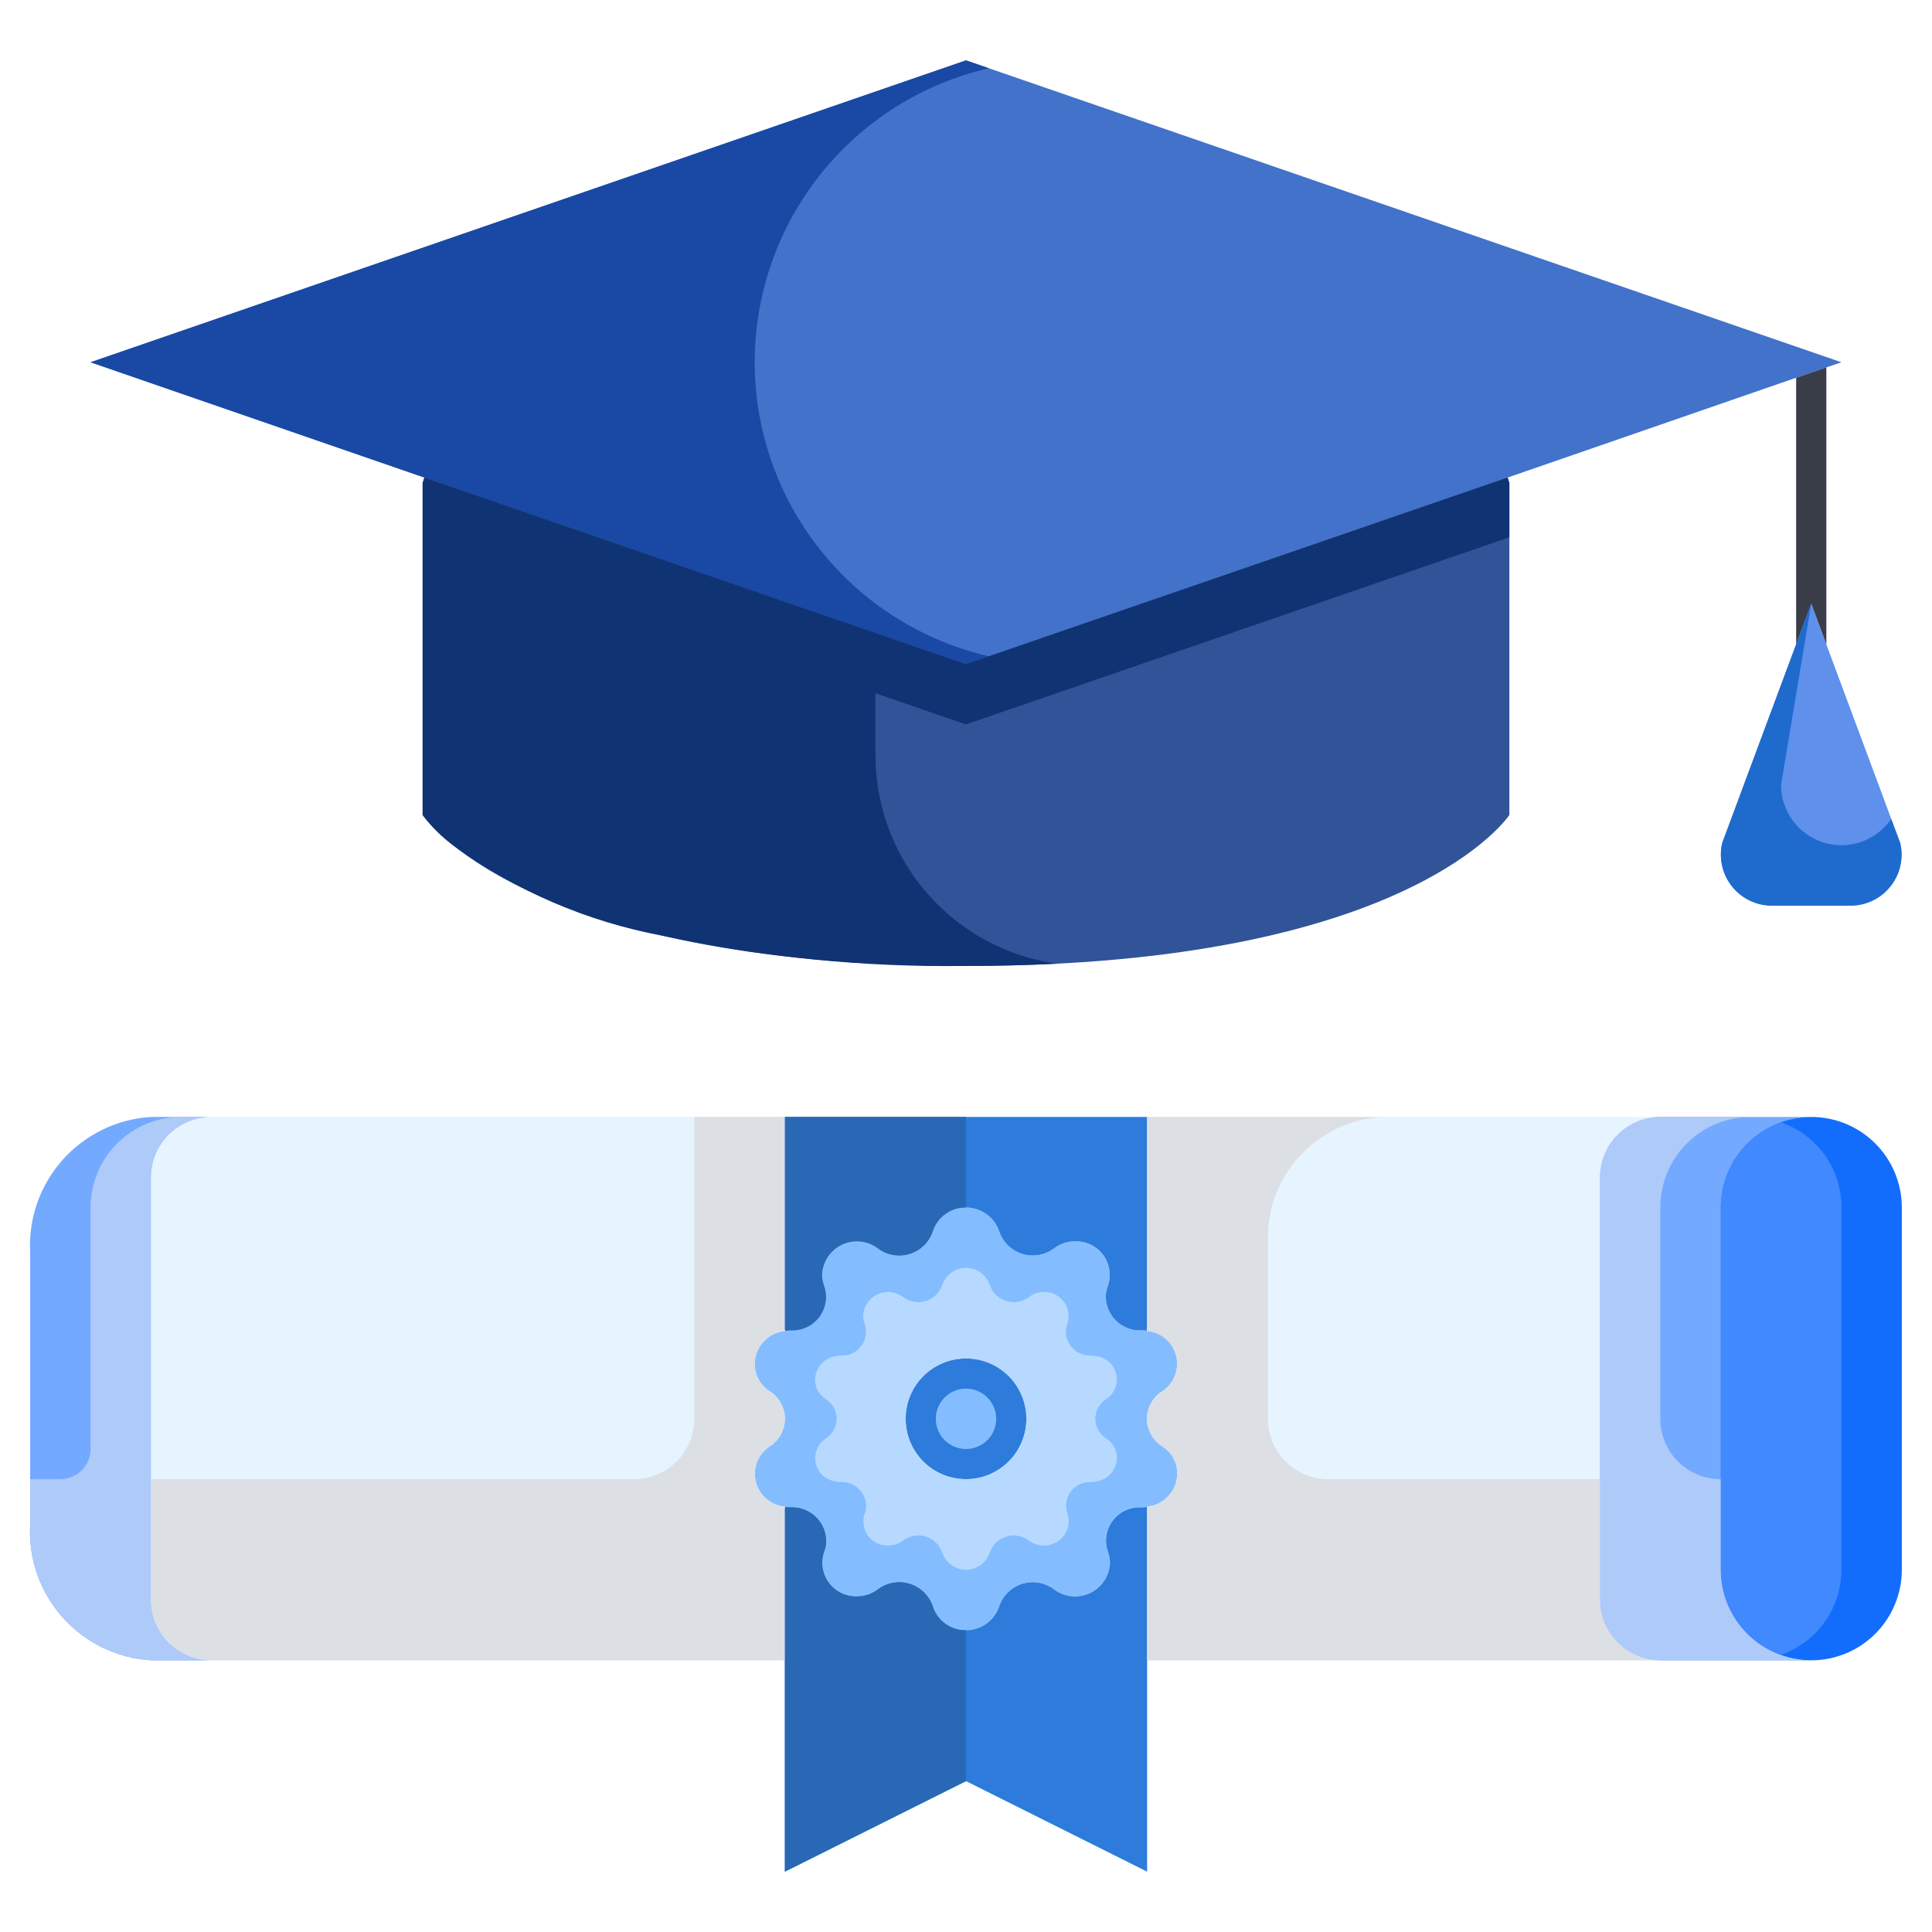 <svg width="85" height="85" viewBox="0 0 85 85" fill="none" xmlns="http://www.w3.org/2000/svg">
<path d="M83.604 37.094C83.681 37.429 83.681 37.778 83.602 38.112C83.524 38.447 83.37 38.759 83.151 39.024C82.933 39.29 82.657 39.502 82.344 39.644C82.031 39.786 81.69 39.854 81.346 39.844H78.026C77.683 39.854 77.341 39.786 77.028 39.644C76.716 39.502 76.439 39.29 76.221 39.024C76.003 38.759 75.849 38.447 75.77 38.112C75.692 37.778 75.691 37.429 75.768 37.094L79.686 26.562L83.604 37.094Z" fill="#5E90EC"/>
<path d="M79.688 16.389L66.327 21.011L42.5 29.219L18.673 21.011L3.984 15.938L42.5 2.656L81.016 15.938L79.688 16.389Z" fill="#4272CA"/>
<path d="M66.406 21.247V35.856C66.406 35.856 62.063 42.497 42.5 42.497C22.937 42.497 18.594 35.856 18.594 35.856V21.247L18.673 21.008L42.5 29.216L66.327 21.008L66.406 21.247Z" fill="#305497"/>
<path d="M33.203 15.938C33.205 12.934 34.225 10.02 36.096 7.671C37.968 5.322 40.58 3.676 43.507 3.003L42.5 2.656L3.984 15.938L18.673 21.011L42.5 29.219L43.508 28.872C40.581 28.199 37.968 26.554 36.097 24.204C34.225 21.855 33.205 18.941 33.203 15.938Z" fill="#1949A4"/>
<path d="M66.327 21.008L42.5 29.216L18.673 21.008L18.594 21.247V35.856C18.973 36.358 19.42 36.805 19.922 37.184C22.662 39.187 25.816 40.548 29.152 41.169C33.537 42.117 38.015 42.562 42.5 42.497C43.913 42.497 45.245 42.462 46.504 42.399C44.291 42.091 42.263 40.993 40.794 39.308C39.326 37.622 38.517 35.463 38.516 33.228V30.5L42.5 31.872L66.327 23.664L66.406 23.637V21.247L66.327 21.008Z" fill="#103373"/>
<path d="M80.352 28.348V16.164L79.688 16.39L79.023 16.62V28.348L79.688 26.563L80.352 28.348Z" fill="#393D48"/>
<path d="M83.604 37.094L83.206 36.032C82.885 36.5 82.423 36.853 81.888 37.039C81.352 37.226 80.771 37.236 80.229 37.068C79.687 36.901 79.213 36.564 78.876 36.107C78.54 35.651 78.358 35.099 78.358 34.531L79.686 26.562L75.768 37.094C75.691 37.429 75.692 37.778 75.77 38.112C75.849 38.447 76.003 38.759 76.221 39.024C76.439 39.29 76.716 39.502 77.028 39.644C77.341 39.786 77.683 39.854 78.026 39.844H81.346C81.69 39.854 82.031 39.786 82.344 39.644C82.657 39.502 82.933 39.29 83.151 39.024C83.37 38.759 83.524 38.447 83.602 38.112C83.681 37.778 83.681 37.429 83.604 37.094Z" fill="#1F6ACD"/>
<path d="M6.64 49.141H9.296C8.592 49.143 7.918 49.423 7.42 49.921C6.922 50.419 6.642 51.093 6.64 51.797V70.391C6.642 71.094 6.922 71.769 7.42 72.267C7.918 72.764 8.592 73.045 9.296 73.047H6.64C5.144 72.955 3.746 72.275 2.751 71.155C1.755 70.035 1.243 68.566 1.327 67.07V55.117C1.243 53.621 1.755 52.153 2.751 51.033C3.746 49.913 5.144 49.233 6.64 49.141Z" fill="#73A9FF"/>
<path d="M77.031 49.141H79.688C78.631 49.141 77.617 49.56 76.87 50.308C76.123 51.055 75.703 52.068 75.703 53.125V69.062C75.703 70.119 76.123 71.133 76.87 71.88C77.617 72.627 78.631 73.047 79.688 73.047H73.047C72.343 73.045 71.669 72.764 71.171 72.267C70.673 71.769 70.393 71.094 70.391 70.391V51.797C70.393 51.093 70.673 50.419 71.171 49.921C71.669 49.423 72.343 49.143 73.047 49.141H77.031Z" fill="#73A9FF"/>
<path d="M83.672 53.125V69.062C83.672 70.119 83.252 71.133 82.505 71.88C81.758 72.627 80.744 73.047 79.688 73.047C78.631 73.047 77.617 72.627 76.87 71.88C76.123 71.133 75.703 70.119 75.703 69.062V53.125C75.703 52.068 76.123 51.055 76.87 50.308C77.617 49.56 78.631 49.141 79.688 49.141C80.744 49.141 81.758 49.56 82.505 50.308C83.252 51.055 83.672 52.068 83.672 53.125Z" fill="#136DFC"/>
<path d="M81.016 69.06V53.123C81.019 52.3 80.765 51.497 80.289 50.826C79.812 50.155 79.138 49.65 78.359 49.383C77.584 49.654 76.912 50.16 76.436 50.83C75.96 51.5 75.704 52.301 75.703 53.123V69.06C75.704 69.882 75.959 70.684 76.435 71.354C76.911 72.024 77.584 72.53 78.359 72.802C79.135 72.53 79.808 72.024 80.284 71.354C80.759 70.684 81.015 69.882 81.016 69.06Z" fill="#4089FF"/>
<path d="M34.544 66.287L34.531 66.406V73.047H9.297C8.593 73.045 7.919 72.764 7.421 72.267C6.923 71.769 6.643 71.094 6.641 70.391V51.797C6.643 51.093 6.923 50.419 7.421 49.921C7.919 49.423 8.593 49.143 9.297 49.141H34.531V58.438L34.544 58.557C34.179 58.59 33.84 58.758 33.592 59.029C33.344 59.299 33.205 59.651 33.203 60.018C33.205 60.257 33.266 60.492 33.382 60.701C33.498 60.91 33.665 61.086 33.867 61.213C34.071 61.343 34.238 61.521 34.354 61.732C34.471 61.944 34.531 62.181 34.531 62.422C34.531 62.663 34.471 62.9 34.354 63.111C34.238 63.323 34.071 63.501 33.867 63.63C33.614 63.795 33.419 64.036 33.309 64.317C33.199 64.599 33.18 64.908 33.255 65.201C33.329 65.494 33.494 65.756 33.725 65.951C33.957 66.146 34.243 66.263 34.544 66.287Z" fill="#E5F4FF"/>
<path d="M50.468 49.141H73.046C72.343 49.143 71.668 49.423 71.171 49.921C70.673 50.419 70.392 51.093 70.39 51.797V70.391C70.392 71.094 70.673 71.769 71.171 72.267C71.668 72.764 72.343 73.045 73.046 73.047H50.468V66.406L50.455 66.287C50.82 66.253 51.16 66.085 51.408 65.815C51.656 65.545 51.794 65.192 51.797 64.826C51.795 64.587 51.734 64.352 51.617 64.143C51.501 63.934 51.335 63.758 51.132 63.63C50.928 63.502 50.76 63.324 50.643 63.112C50.526 62.901 50.465 62.663 50.465 62.422C50.465 62.18 50.526 61.943 50.643 61.731C50.76 61.52 50.928 61.342 51.132 61.213C51.386 61.048 51.581 60.808 51.691 60.526C51.801 60.245 51.82 59.936 51.745 59.643C51.67 59.35 51.506 59.087 51.274 58.893C51.043 58.698 50.757 58.581 50.455 58.557L50.468 58.438V49.141Z" fill="#E5F4FF"/>
<path d="M50.456 58.556C50.757 58.58 51.043 58.697 51.275 58.892C51.506 59.087 51.671 59.349 51.745 59.642C51.82 59.935 51.801 60.244 51.691 60.526C51.581 60.807 51.386 61.048 51.133 61.213C50.928 61.341 50.76 61.52 50.643 61.731C50.526 61.942 50.465 62.18 50.465 62.421C50.465 62.663 50.526 62.9 50.643 63.112C50.76 63.323 50.928 63.501 51.133 63.63C51.335 63.757 51.502 63.934 51.618 64.143C51.734 64.352 51.795 64.586 51.797 64.825C51.795 65.192 51.656 65.545 51.408 65.815C51.16 66.085 50.821 66.253 50.456 66.286C50.378 66.308 50.297 66.317 50.216 66.313H50.15C49.914 66.31 49.681 66.364 49.47 66.47C49.259 66.576 49.077 66.731 48.939 66.923C48.8 67.115 48.711 67.336 48.676 67.57C48.642 67.804 48.665 68.042 48.742 68.265C48.804 68.426 48.835 68.597 48.835 68.77C48.822 69.05 48.732 69.321 48.575 69.554C48.418 69.786 48.201 69.972 47.946 70.089C47.691 70.207 47.409 70.253 47.131 70.221C46.852 70.19 46.587 70.083 46.365 69.912C46.167 69.766 45.938 69.668 45.696 69.628C45.453 69.587 45.205 69.604 44.97 69.678C44.736 69.752 44.522 69.88 44.347 70.052C44.171 70.225 44.039 70.436 43.961 70.669C43.858 70.975 43.661 71.24 43.399 71.428C43.137 71.617 42.823 71.718 42.5 71.718C42.177 71.718 41.863 71.617 41.601 71.428C41.339 71.24 41.142 70.975 41.039 70.669C40.961 70.436 40.829 70.225 40.653 70.052C40.478 69.88 40.264 69.752 40.03 69.678C39.795 69.604 39.547 69.587 39.304 69.628C39.062 69.668 38.833 69.766 38.635 69.912C38.369 70.119 38.042 70.231 37.706 70.231C37.465 70.239 37.227 70.188 37.011 70.083C36.794 69.978 36.607 69.822 36.464 69.629C36.322 69.435 36.229 69.21 36.193 68.972C36.157 68.735 36.179 68.492 36.258 68.265C36.321 68.109 36.352 67.942 36.351 67.774C36.346 67.574 36.301 67.378 36.219 67.196C36.138 67.014 36.02 66.85 35.874 66.714C35.728 66.578 35.557 66.472 35.369 66.403C35.182 66.335 34.983 66.304 34.784 66.313H34.73C34.667 66.318 34.604 66.309 34.544 66.286C34.243 66.263 33.957 66.145 33.725 65.951C33.494 65.756 33.329 65.494 33.255 65.201C33.18 64.908 33.199 64.599 33.309 64.317C33.419 64.035 33.614 63.795 33.867 63.63C34.071 63.501 34.238 63.322 34.354 63.111C34.471 62.9 34.531 62.663 34.531 62.421C34.531 62.18 34.471 61.943 34.354 61.732C34.238 61.521 34.071 61.342 33.867 61.213C33.665 61.085 33.498 60.909 33.382 60.7C33.266 60.491 33.205 60.256 33.203 60.017C33.205 59.651 33.344 59.298 33.592 59.028C33.84 58.758 34.179 58.59 34.544 58.556C34.622 58.535 34.703 58.526 34.784 58.53H34.85C35.086 58.533 35.319 58.479 35.53 58.373C35.741 58.267 35.923 58.111 36.061 57.92C36.2 57.728 36.289 57.506 36.324 57.273C36.358 57.039 36.335 56.801 36.258 56.578C36.196 56.416 36.165 56.245 36.165 56.073C36.178 55.793 36.268 55.522 36.425 55.289C36.582 55.056 36.799 54.871 37.054 54.754C37.309 54.636 37.591 54.59 37.869 54.621C38.148 54.653 38.413 54.76 38.635 54.931C38.833 55.077 39.062 55.174 39.304 55.215C39.547 55.256 39.795 55.238 40.03 55.164C40.264 55.091 40.478 54.962 40.653 54.79C40.829 54.618 40.961 54.407 41.039 54.174C41.142 53.868 41.339 53.602 41.601 53.414C41.863 53.226 42.177 53.125 42.5 53.125C42.823 53.125 43.137 53.226 43.399 53.414C43.661 53.602 43.858 53.868 43.961 54.174C44.039 54.407 44.171 54.618 44.347 54.79C44.522 54.962 44.736 55.091 44.97 55.164C45.205 55.238 45.453 55.256 45.696 55.215C45.938 55.174 46.167 55.077 46.365 54.931C46.631 54.724 46.958 54.612 47.294 54.612C47.535 54.604 47.773 54.655 47.989 54.76C48.206 54.864 48.393 55.02 48.536 55.214C48.678 55.407 48.771 55.633 48.807 55.87C48.843 56.108 48.821 56.351 48.742 56.578C48.679 56.734 48.648 56.901 48.649 57.069C48.654 57.269 48.699 57.465 48.781 57.647C48.862 57.829 48.98 57.993 49.126 58.129C49.272 58.265 49.443 58.37 49.631 58.439C49.818 58.508 50.017 58.539 50.216 58.53H50.27C50.333 58.525 50.396 58.534 50.456 58.556ZM45.156 62.421C45.156 61.896 45.001 61.383 44.709 60.946C44.417 60.509 44.002 60.168 43.517 59.967C43.031 59.766 42.497 59.714 41.982 59.816C41.467 59.919 40.993 60.172 40.622 60.543C40.25 60.915 39.997 61.388 39.895 61.903C39.792 62.418 39.845 62.953 40.046 63.438C40.247 63.923 40.587 64.338 41.024 64.63C41.461 64.922 41.975 65.078 42.5 65.078C43.204 65.076 43.878 64.795 44.376 64.297C44.874 63.8 45.154 63.125 45.156 62.421Z" fill="#83BDFF"/>
<path d="M50.469 73.049V82.346L42.5 78.362L34.531 82.346V66.409L34.544 66.289C34.604 66.312 34.667 66.321 34.73 66.316H34.784C34.983 66.307 35.182 66.337 35.369 66.406C35.557 66.475 35.728 66.581 35.874 66.717C36.02 66.853 36.138 67.017 36.219 67.199C36.301 67.381 36.346 67.577 36.351 67.777C36.352 67.945 36.321 68.112 36.258 68.268C36.179 68.495 36.157 68.738 36.193 68.975C36.229 69.213 36.322 69.438 36.464 69.632C36.607 69.825 36.794 69.981 37.011 70.086C37.227 70.191 37.465 70.242 37.706 70.234C38.042 70.234 38.369 70.121 38.635 69.915C38.833 69.769 39.062 69.671 39.304 69.631C39.547 69.59 39.795 69.607 40.03 69.681C40.264 69.755 40.478 69.883 40.653 70.055C40.829 70.228 40.961 70.439 41.039 70.672C41.142 70.978 41.339 71.243 41.601 71.431C41.863 71.619 42.177 71.721 42.5 71.721C42.823 71.721 43.137 71.619 43.399 71.431C43.661 71.243 43.858 70.978 43.961 70.672C44.039 70.439 44.171 70.228 44.347 70.055C44.522 69.883 44.736 69.755 44.97 69.681C45.205 69.607 45.453 69.59 45.696 69.631C45.938 69.671 46.167 69.769 46.365 69.915C46.587 70.086 46.852 70.193 47.131 70.224C47.409 70.255 47.691 70.21 47.946 70.092C48.201 69.974 48.418 69.789 48.575 69.556C48.732 69.324 48.822 69.053 48.835 68.773C48.835 68.6 48.804 68.429 48.742 68.268C48.665 68.045 48.642 67.806 48.676 67.573C48.711 67.339 48.8 67.117 48.939 66.926C49.077 66.734 49.259 66.579 49.47 66.473C49.681 66.367 49.914 66.313 50.15 66.316H50.216C50.297 66.32 50.378 66.311 50.456 66.289L50.469 66.409V73.049Z" fill="#2D7CDC"/>
<path d="M50.469 49.141V58.438L50.456 58.557C50.396 58.534 50.333 58.525 50.27 58.531H50.216C50.017 58.539 49.818 58.509 49.631 58.44C49.443 58.371 49.272 58.265 49.126 58.129C48.98 57.993 48.862 57.83 48.781 57.648C48.699 57.465 48.654 57.269 48.649 57.069C48.648 56.901 48.679 56.734 48.742 56.578C48.821 56.351 48.843 56.108 48.807 55.871C48.771 55.633 48.678 55.408 48.536 55.214C48.393 55.021 48.206 54.865 47.989 54.76C47.773 54.655 47.535 54.605 47.294 54.612C46.958 54.612 46.631 54.725 46.365 54.931C46.167 55.078 45.938 55.175 45.696 55.215C45.453 55.256 45.205 55.239 44.97 55.165C44.736 55.091 44.522 54.963 44.347 54.791C44.171 54.618 44.039 54.407 43.961 54.174C43.858 53.869 43.661 53.603 43.399 53.415C43.137 53.227 42.823 53.126 42.5 53.126C42.177 53.126 41.863 53.227 41.601 53.415C41.339 53.603 41.142 53.869 41.039 54.174C40.961 54.407 40.829 54.618 40.653 54.791C40.478 54.963 40.264 55.091 40.03 55.165C39.795 55.239 39.547 55.256 39.304 55.215C39.062 55.175 38.833 55.078 38.635 54.931C38.413 54.76 38.148 54.653 37.869 54.622C37.591 54.591 37.309 54.636 37.054 54.754C36.799 54.872 36.582 55.057 36.425 55.29C36.268 55.522 36.178 55.793 36.165 56.073C36.165 56.246 36.196 56.417 36.258 56.578C36.335 56.801 36.358 57.04 36.324 57.273C36.289 57.507 36.2 57.729 36.061 57.92C35.923 58.112 35.741 58.267 35.53 58.373C35.319 58.48 35.086 58.533 34.85 58.531H34.784C34.703 58.526 34.622 58.535 34.544 58.557L34.531 58.438V49.141H50.469Z" fill="#2D7CDC"/>
<path d="M42.5 65.078C43.967 65.078 45.156 63.889 45.156 62.422C45.156 60.955 43.967 59.766 42.5 59.766C41.033 59.766 39.844 60.955 39.844 62.422C39.844 63.889 41.033 65.078 42.5 65.078Z" fill="#2D7CDC"/>
<path d="M6.64 70.391V51.797C6.642 51.093 6.922 50.419 7.42 49.921C7.918 49.423 8.592 49.143 9.296 49.141H7.968C6.911 49.141 5.898 49.56 5.151 50.308C4.403 51.055 3.984 52.068 3.984 53.125V63.75C3.984 64.102 3.844 64.44 3.595 64.689C3.345 64.938 3.008 65.078 2.655 65.078H1.327V67.07C1.243 68.566 1.755 70.035 2.751 71.155C3.746 72.275 5.144 72.955 6.64 73.047H9.296C8.592 73.045 7.918 72.764 7.42 72.267C6.922 71.769 6.642 71.094 6.64 70.391Z" fill="#ADCAF9"/>
<path d="M73.047 62.422V53.125C73.047 52.068 73.467 51.055 74.214 50.308C74.961 49.56 75.975 49.141 77.031 49.141H73.047C72.343 49.143 71.669 49.423 71.171 49.921C70.673 50.419 70.393 51.093 70.391 51.797V70.391C70.393 71.094 70.673 71.769 71.171 72.267C71.669 72.764 72.343 73.045 73.047 73.047H79.688C78.631 73.047 77.617 72.627 76.87 71.88C76.123 71.133 75.703 70.119 75.703 69.062V65.078C74.999 65.078 74.323 64.798 73.825 64.3C73.327 63.802 73.047 63.126 73.047 62.422Z" fill="#ADCAF9"/>
<path d="M34.544 58.557L34.531 58.438V49.141H30.547V62.422C30.547 63.126 30.267 63.802 29.769 64.3C29.271 64.798 28.595 65.078 27.891 65.078H6.641V70.391C6.643 71.094 6.923 71.769 7.421 72.267C7.919 72.764 8.593 73.045 9.297 73.047H34.531V66.406L34.544 66.287C34.243 66.263 33.957 66.146 33.725 65.951C33.494 65.756 33.329 65.494 33.255 65.201C33.18 64.908 33.199 64.599 33.309 64.317C33.419 64.036 33.614 63.795 33.867 63.63C34.071 63.501 34.238 63.323 34.354 63.111C34.471 62.9 34.531 62.663 34.531 62.422C34.531 62.181 34.471 61.944 34.354 61.732C34.238 61.521 34.071 61.343 33.867 61.213C33.665 61.086 33.498 60.91 33.382 60.701C33.266 60.492 33.205 60.257 33.203 60.018C33.205 59.651 33.344 59.299 33.592 59.029C33.84 58.758 34.179 58.59 34.544 58.557Z" fill="#DCDFE4"/>
<path d="M70.39 70.391V65.078H58.437C57.733 65.078 57.057 64.798 56.559 64.3C56.061 63.802 55.781 63.126 55.781 62.422V54.453C55.781 53.044 56.341 51.693 57.337 50.697C58.333 49.7 59.684 49.141 61.093 49.141H50.468V58.438L50.455 58.557C50.757 58.581 51.043 58.698 51.274 58.893C51.506 59.087 51.67 59.35 51.745 59.643C51.82 59.936 51.801 60.245 51.691 60.526C51.581 60.808 51.386 61.048 51.132 61.213C50.928 61.342 50.76 61.52 50.643 61.731C50.526 61.943 50.465 62.18 50.465 62.422C50.465 62.663 50.526 62.901 50.643 63.112C50.76 63.324 50.928 63.502 51.132 63.63C51.335 63.758 51.501 63.934 51.617 64.143C51.734 64.352 51.795 64.587 51.797 64.826C51.794 65.192 51.656 65.545 51.408 65.815C51.16 66.085 50.82 66.253 50.455 66.287L50.468 66.406V73.047H73.046C72.343 73.045 71.668 72.764 71.171 72.267C70.673 71.769 70.392 71.094 70.39 70.391Z" fill="#DCDFE4"/>
<path d="M41.039 70.672C40.961 70.439 40.829 70.228 40.653 70.055C40.478 69.883 40.264 69.755 40.03 69.681C39.795 69.607 39.547 69.59 39.304 69.631C39.062 69.671 38.833 69.769 38.635 69.915C38.369 70.121 38.042 70.234 37.706 70.234C37.465 70.242 37.227 70.191 37.011 70.086C36.794 69.981 36.607 69.825 36.464 69.632C36.322 69.438 36.229 69.213 36.193 68.975C36.157 68.738 36.179 68.495 36.258 68.268C36.321 68.112 36.352 67.945 36.351 67.777C36.346 67.577 36.301 67.381 36.219 67.199C36.138 67.017 36.02 66.853 35.874 66.717C35.728 66.581 35.557 66.475 35.369 66.406C35.182 66.337 34.983 66.307 34.784 66.316H34.73C34.667 66.321 34.604 66.312 34.544 66.289L34.531 66.409V82.346L42.5 78.362V71.721C42.175 71.731 41.856 71.634 41.592 71.444C41.328 71.254 41.133 70.983 41.039 70.672Z" fill="#2968B5"/>
<path d="M34.531 49.141V58.438L34.544 58.557C34.622 58.535 34.703 58.526 34.784 58.531H34.85C35.086 58.533 35.319 58.48 35.53 58.373C35.741 58.267 35.923 58.112 36.061 57.92C36.2 57.729 36.289 57.507 36.324 57.273C36.358 57.04 36.335 56.801 36.258 56.578C36.196 56.417 36.165 56.246 36.165 56.073C36.178 55.793 36.268 55.522 36.425 55.29C36.582 55.057 36.799 54.872 37.054 54.754C37.309 54.636 37.591 54.591 37.869 54.622C38.148 54.653 38.413 54.76 38.635 54.931C38.833 55.078 39.062 55.175 39.304 55.215C39.547 55.256 39.795 55.239 40.03 55.165C40.264 55.091 40.478 54.963 40.653 54.791C40.829 54.618 40.961 54.407 41.039 54.174C41.133 53.863 41.328 53.592 41.592 53.402C41.856 53.212 42.175 53.115 42.5 53.125V49.141H34.531Z" fill="#2968B5"/>
<path d="M48.666 61.558C48.847 61.44 48.987 61.268 49.065 61.067C49.144 60.866 49.157 60.645 49.104 60.436C49.05 60.227 48.933 60.039 48.768 59.9C48.603 59.761 48.398 59.677 48.183 59.66C48.141 59.644 48.095 59.638 48.05 59.641H48.012C47.869 59.648 47.727 59.626 47.593 59.576C47.459 59.527 47.337 59.452 47.233 59.354C47.128 59.257 47.045 59.14 46.986 59.01C46.928 58.88 46.896 58.74 46.892 58.597C46.891 58.477 46.914 58.358 46.959 58.247C47.014 58.085 47.029 57.912 47.002 57.742C46.976 57.573 46.91 57.413 46.808 57.275C46.707 57.137 46.573 57.026 46.42 56.951C46.266 56.876 46.096 56.839 45.925 56.843C45.685 56.843 45.451 56.923 45.261 57.07C45.12 57.175 44.956 57.245 44.783 57.274C44.61 57.303 44.432 57.291 44.265 57.238C44.097 57.185 43.944 57.093 43.819 56.97C43.694 56.847 43.599 56.696 43.544 56.529C43.47 56.311 43.329 56.122 43.142 55.988C42.955 55.853 42.73 55.781 42.5 55.781C42.27 55.781 42.045 55.853 41.858 55.988C41.671 56.122 41.53 56.311 41.456 56.529C41.401 56.696 41.306 56.847 41.181 56.97C41.056 57.093 40.903 57.185 40.735 57.238C40.568 57.291 40.39 57.303 40.217 57.274C40.044 57.245 39.88 57.175 39.739 57.07C39.58 56.948 39.391 56.872 39.192 56.85C38.993 56.828 38.791 56.861 38.61 56.945C38.428 57.029 38.273 57.161 38.161 57.327C38.049 57.493 37.985 57.687 37.975 57.887C37.975 58.01 37.997 58.132 38.041 58.247C38.097 58.406 38.113 58.576 38.088 58.743C38.064 58.91 38 59.068 37.901 59.205C37.802 59.342 37.672 59.453 37.522 59.529C37.371 59.605 37.205 59.643 37.036 59.641H36.988C36.931 59.638 36.873 59.645 36.817 59.66C36.557 59.686 36.316 59.806 36.139 59.999C35.962 60.191 35.863 60.442 35.859 60.704C35.86 60.874 35.904 61.042 35.987 61.191C36.07 61.341 36.189 61.467 36.334 61.558C36.479 61.65 36.599 61.778 36.681 61.928C36.764 62.079 36.808 62.249 36.808 62.421C36.808 62.593 36.764 62.763 36.681 62.913C36.599 63.064 36.479 63.192 36.334 63.284C36.153 63.402 36.013 63.574 35.935 63.775C35.856 63.976 35.843 64.197 35.896 64.406C35.95 64.615 36.067 64.803 36.232 64.942C36.397 65.081 36.602 65.165 36.817 65.182C36.859 65.198 36.905 65.204 36.95 65.201H36.988C37.131 65.194 37.273 65.216 37.407 65.266C37.541 65.315 37.663 65.39 37.767 65.488C37.872 65.585 37.955 65.702 38.014 65.832C38.072 65.962 38.104 66.102 38.108 66.245C38.109 66.365 38.086 66.484 38.041 66.595C37.986 66.757 37.971 66.93 37.998 67.1C38.024 67.269 38.09 67.429 38.192 67.567C38.293 67.705 38.427 67.816 38.58 67.891C38.734 67.966 38.904 68.004 39.075 67.999C39.315 67.999 39.549 67.919 39.739 67.772C39.88 67.667 40.044 67.597 40.217 67.568C40.39 67.539 40.568 67.551 40.735 67.604C40.903 67.657 41.056 67.749 41.181 67.872C41.306 67.995 41.401 68.146 41.456 68.313C41.53 68.531 41.671 68.72 41.858 68.854C42.045 68.989 42.27 69.061 42.5 69.061C42.73 69.061 42.955 68.989 43.142 68.854C43.329 68.72 43.47 68.531 43.544 68.313C43.599 68.146 43.694 67.995 43.819 67.872C43.944 67.749 44.097 67.657 44.265 67.604C44.432 67.551 44.61 67.539 44.783 67.568C44.956 67.597 45.12 67.667 45.261 67.772C45.42 67.894 45.609 67.97 45.808 67.992C46.007 68.014 46.209 67.981 46.39 67.897C46.572 67.813 46.727 67.681 46.839 67.515C46.951 67.349 47.015 67.155 47.025 66.955C47.025 66.832 47.003 66.71 46.959 66.595C46.903 66.436 46.887 66.266 46.912 66.099C46.936 65.932 47 65.774 47.099 65.637C47.198 65.5 47.328 65.389 47.478 65.313C47.629 65.237 47.795 65.199 47.964 65.201H48.012C48.069 65.204 48.127 65.198 48.183 65.182C48.443 65.156 48.684 65.036 48.861 64.843C49.038 64.65 49.137 64.4 49.141 64.138C49.14 63.968 49.096 63.8 49.013 63.651C48.93 63.501 48.811 63.375 48.666 63.284C48.52 63.192 48.4 63.065 48.317 62.914C48.233 62.763 48.19 62.593 48.19 62.421C48.19 62.248 48.233 62.079 48.317 61.928C48.4 61.777 48.52 61.65 48.666 61.558ZM42.5 65.077C41.975 65.077 41.461 64.921 41.024 64.63C40.587 64.338 40.247 63.923 40.046 63.438C39.845 62.952 39.792 62.418 39.895 61.903C39.997 61.388 40.25 60.914 40.622 60.543C40.993 60.171 41.467 59.918 41.982 59.816C42.497 59.713 43.031 59.766 43.517 59.967C44.002 60.168 44.417 60.508 44.709 60.945C45.001 61.382 45.156 61.896 45.156 62.421C45.154 63.125 44.874 63.799 44.376 64.297C43.878 64.795 43.204 65.075 42.5 65.077Z" fill="#B8D9FF"/>
<path d="M42.5 63.75C43.233 63.75 43.828 63.155 43.828 62.422C43.828 61.688 43.233 61.094 42.5 61.094C41.767 61.094 41.172 61.688 41.172 62.422C41.172 63.155 41.767 63.75 42.5 63.75Z" fill="#83BDFF"/>
</svg>
